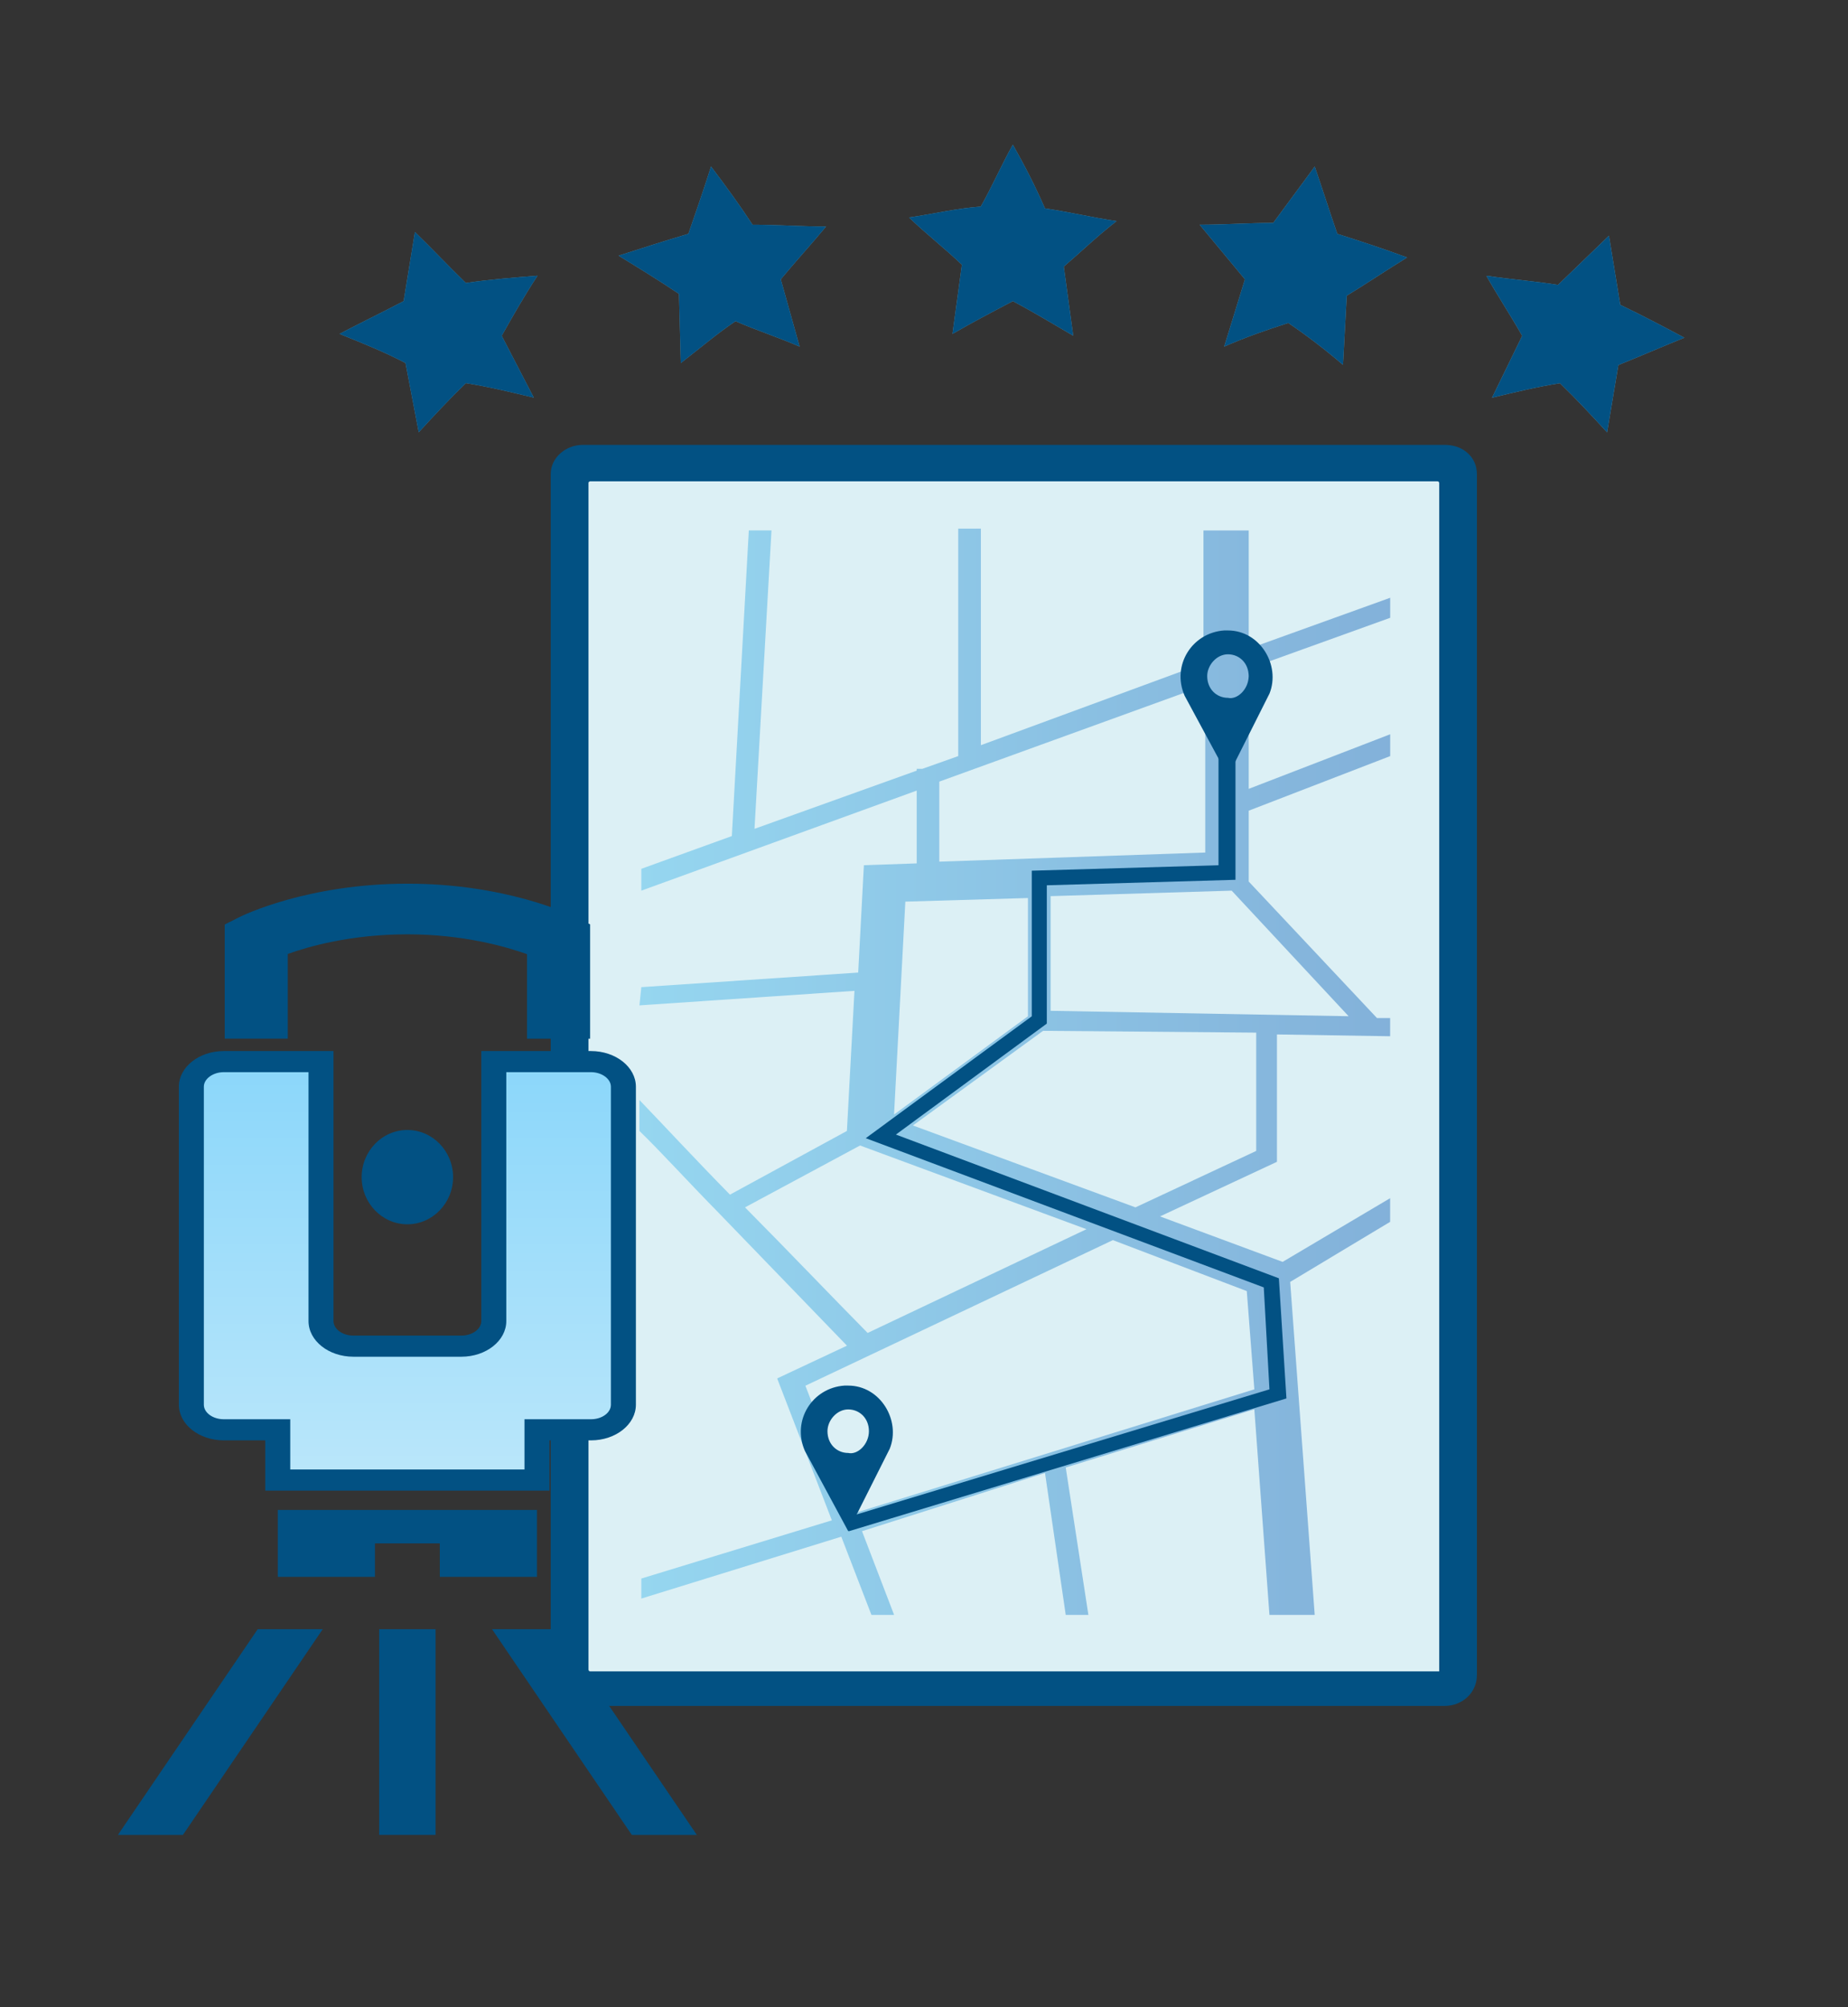 <?xml version="1.0" encoding="utf-8"?>
<!-- Generator: Adobe Illustrator 25.3.1, SVG Export Plug-In . SVG Version: 6.00 Build 0)  -->
<svg version="1.1" id="icon" xmlns="http://www.w3.org/2000/svg" xmlns:xlink="http://www.w3.org/1999/xlink" x="0px" y="0px"
	 viewBox="0 0 286.2 310.7" style="enable-background:new 0 0 286.2 310.7;" xml:space="preserve">
<rect x="0" y="0" width="286.2" height="310.7" fill="#333333" stroke="none"/>
<style type="text/css">
	.st0{opacity:0.5;}
	.st1{clip-path:url(#SVGID_5_);}
	.st2{clip-path:url(#SVGID_6_);fill:url(#SVGID_7_);}
	.st3{clip-path:url(#SVGID_12_);}
	.st4{clip-path:url(#SVGID_13_);fill:url(#SVGID_14_);}
	.st5{clip-path:url(#SVGID_19_);}
	.st6{clip-path:url(#SVGID_20_);fill:url(#SVGID_21_);}
	.st7{clip-path:url(#SVGID_26_);}
	.st8{clip-path:url(#SVGID_27_);fill:url(#SVGID_28_);}
	.st9{clip-path:url(#SVGID_33_);}
	.st10{clip-path:url(#SVGID_34_);fill:url(#SVGID_35_);}
	.st11{clip-path:url(#SVGID_40_);}
	.st12{clip-path:url(#SVGID_41_);fill:url(#SVGID_42_);}
	.st13{clip-path:url(#SVGID_47_);}
	.st14{clip-path:url(#SVGID_48_);fill:url(#SVGID_49_);}
	.st15{clip-path:url(#SVGID_54_);}
	.st16{clip-path:url(#SVGID_55_);fill:url(#SVGID_56_);}
	.st17{clip-path:url(#SVGID_61_);}
	.st18{clip-path:url(#SVGID_62_);fill:url(#SVGID_63_);}
	.st19{clip-path:url(#SVGID_68_);}
	.st20{clip-path:url(#SVGID_69_);fill:url(#SVGID_70_);}
	.st21{fill:#025183;}
	.st22{fill:#DCF0F5;}
	.st23{opacity:0.6;fill:url(#SVGID_71_);enable-background:new    ;}
	.st24{opacity:0.6;fill:url(#hviezdy_1_);enable-background:new    ;}
	.st25{fill:url(#SVGID_72_);enable-background:new    ;}
</style>
<g class="st0">
	<g>
		<g>
			<g>
				<g>
					<g>
						<g>
							<g>
								<g>
									<defs>
										<polygon id="SVGID_1_" points="61.7,-198.2 62.3,-198.2 61.7,-197.5 										"/>
									</defs>
									<clipPath id="SVGID_2_">
										<use xlink:href="#SVGID_1_"  style="overflow:visible;"/>
									</clipPath>
								</g>
								<g>
									<defs>
										<polygon id="SVGID_3_" points="61.7,-198.2 62.3,-198.2 61.7,-197.5 										"/>
									</defs>
									<defs>
										<polygon id="SVGID_4_" points="60.3,-199.5 59.6,-199.5 60.3,-200.2 										"/>
									</defs>
									<clipPath id="SVGID_5_">
										<use xlink:href="#SVGID_3_"  style="overflow:visible;"/>
									</clipPath>
									<clipPath id="SVGID_6_" class="st1">
										<use xlink:href="#SVGID_4_"  style="overflow:visible;"/>
									</clipPath>
									
										<linearGradient id="SVGID_7_" gradientUnits="userSpaceOnUse" x1="266.573" y1="-1668.26" x2="278.688" y2="-1695.764" gradientTransform="matrix(1 0 0 -1 0 -1756)">
										<stop  offset="0" style="stop-color:#FFFFFF"/>
										<stop  offset="0.691" style="stop-color:#000000"/>
									</linearGradient>
									<polygon class="st2" points="251.3,-83.3 286.4,-61.3 292.1,-68.9 264.9,-85.1 									"/>
								</g>
							</g>
						</g>
					</g>
				</g>
			</g>
		</g>
	</g>
	<g>
		<g>
			<g>
				<g>
					<g>
						<g>
							<g>
								<g>
									<defs>
										<polygon id="SVGID_8_" points="61.7,-198.2 62.3,-198.2 61.7,-197.5 										"/>
									</defs>
									<clipPath id="SVGID_9_">
										<use xlink:href="#SVGID_8_"  style="overflow:visible;"/>
									</clipPath>
								</g>
								<g>
									<defs>
										<polygon id="SVGID_10_" points="61.7,-198.2 62.3,-198.2 61.7,-197.5 										"/>
									</defs>
									<defs>
										<polygon id="SVGID_11_" points="60.3,-199.5 59.6,-199.5 60.3,-200.2 										"/>
									</defs>
									<clipPath id="SVGID_12_">
										<use xlink:href="#SVGID_10_"  style="overflow:visible;"/>
									</clipPath>
									<clipPath id="SVGID_13_" class="st3">
										<use xlink:href="#SVGID_11_"  style="overflow:visible;"/>
									</clipPath>
									
										<linearGradient id="SVGID_14_" gradientUnits="userSpaceOnUse" x1="248.741" y1="-1670.903" x2="261.952" y2="-1700.897" gradientTransform="matrix(1 0 0 -1 0 -1756)">
										<stop  offset="0" style="stop-color:#FFFFFF"/>
										<stop  offset="0.691" style="stop-color:#000000"/>
									</linearGradient>
									<polygon class="st4" points="232.5,-80.4 263.1,-59.5 275.6,-58.5 277.4,-61.6 246.4,-81.7 									"/>
								</g>
							</g>
						</g>
					</g>
				</g>
			</g>
		</g>
	</g>
	<g>
		<g>
			<g>
				<g>
					<g>
						<g>
							<g>
								<g>
									<defs>
										<polygon id="SVGID_15_" points="61.7,-198.2 62.3,-198.2 61.7,-197.5 										"/>
									</defs>
									<clipPath id="SVGID_16_">
										<use xlink:href="#SVGID_15_"  style="overflow:visible;"/>
									</clipPath>
								</g>
								<g>
									<defs>
										<polygon id="SVGID_17_" points="61.7,-198.2 62.3,-198.2 61.7,-197.5 										"/>
									</defs>
									<defs>
										<polygon id="SVGID_18_" points="60.3,-199.5 59.6,-199.5 60.3,-200.2 										"/>
									</defs>
									<clipPath id="SVGID_19_">
										<use xlink:href="#SVGID_17_"  style="overflow:visible;"/>
									</clipPath>
									<clipPath id="SVGID_20_" class="st5">
										<use xlink:href="#SVGID_18_"  style="overflow:visible;"/>
									</clipPath>
									
										<linearGradient id="SVGID_21_" gradientUnits="userSpaceOnUse" x1="230.161" y1="-1674.326" x2="243.109" y2="-1703.721" gradientTransform="matrix(1 0 0 -1 0 -1756)">
										<stop  offset="0" style="stop-color:#FFFFFF"/>
										<stop  offset="0.691" style="stop-color:#000000"/>
									</linearGradient>
									<polygon class="st6" points="214,-76.9 240.7,-57 256.7,-55.8 258.5,-58.8 227.6,-78.8 									"/>
								</g>
							</g>
						</g>
					</g>
				</g>
			</g>
		</g>
	</g>
	<g>
		<g>
			<g>
				<g>
					<g>
						<g>
							<g>
								<g>
									<defs>
										<polygon id="SVGID_22_" points="61.7,-198.2 62.3,-198.2 61.7,-197.5 										"/>
									</defs>
									<clipPath id="SVGID_23_">
										<use xlink:href="#SVGID_22_"  style="overflow:visible;"/>
									</clipPath>
								</g>
								<g>
									<defs>
										<polygon id="SVGID_24_" points="61.7,-198.2 62.3,-198.2 61.7,-197.5 										"/>
									</defs>
									<defs>
										<polygon id="SVGID_25_" points="60.3,-199.5 59.6,-199.5 60.3,-200.2 										"/>
									</defs>
									<clipPath id="SVGID_26_">
										<use xlink:href="#SVGID_24_"  style="overflow:visible;"/>
									</clipPath>
									<clipPath id="SVGID_27_" class="st7">
										<use xlink:href="#SVGID_25_"  style="overflow:visible;"/>
									</clipPath>
									
										<linearGradient id="SVGID_28_" gradientUnits="userSpaceOnUse" x1="207.879" y1="-1678.236" x2="216.877" y2="-1698.665" gradientTransform="matrix(1 0 0 -1 0 -1756)">
										<stop  offset="0" style="stop-color:#FFFFFF"/>
										<stop  offset="0.691" style="stop-color:#000000"/>
									</linearGradient>
									<polygon class="st8" points="195.3,-73.9 214.5,-62.1 222.4,-61.6 229.5,-61.1 208.9,-75.5 									"/>
								</g>
							</g>
						</g>
					</g>
				</g>
			</g>
		</g>
	</g>
	<g>
		<g>
			<g>
				<g>
					<g>
						<g>
							<g>
								<g>
									<defs>
										<polygon id="SVGID_29_" points="61.7,-198.2 62.3,-198.2 61.7,-197.5 										"/>
									</defs>
									<clipPath id="SVGID_30_">
										<use xlink:href="#SVGID_29_"  style="overflow:visible;"/>
									</clipPath>
								</g>
								<g>
									<defs>
										<polygon id="SVGID_31_" points="61.7,-198.2 62.3,-198.2 61.7,-197.5 										"/>
									</defs>
									<defs>
										<polygon id="SVGID_32_" points="60.3,-199.5 59.6,-199.5 60.3,-200.2 										"/>
									</defs>
									<clipPath id="SVGID_33_">
										<use xlink:href="#SVGID_31_"  style="overflow:visible;"/>
									</clipPath>
									<clipPath id="SVGID_34_" class="st9">
										<use xlink:href="#SVGID_32_"  style="overflow:visible;"/>
									</clipPath>
									
										<linearGradient id="SVGID_35_" gradientUnits="userSpaceOnUse" x1="188.902" y1="-1680.917" x2="196.169" y2="-1697.416" gradientTransform="matrix(1 0 0 -1 0 -1756)">
										<stop  offset="0" style="stop-color:#FFFFFF"/>
										<stop  offset="0.691" style="stop-color:#000000"/>
									</linearGradient>
									<polygon class="st10" points="176.5,-71 189.5,-64.2 201.2,-63.1 208.6,-62.6 190,-72.5 									"/>
								</g>
							</g>
						</g>
					</g>
				</g>
			</g>
		</g>
	</g>
	<g>
		<g>
			<g>
				<g>
					<g>
						<g>
							<g>
								<g>
									<defs>
										<polygon id="SVGID_36_" points="61.7,-198.2 62.3,-198.2 61.7,-197.5 										"/>
									</defs>
									<clipPath id="SVGID_37_">
										<use xlink:href="#SVGID_36_"  style="overflow:visible;"/>
									</clipPath>
								</g>
								<g>
									<defs>
										<polygon id="SVGID_38_" points="61.7,-198.2 62.3,-198.2 61.7,-197.5 										"/>
									</defs>
									<defs>
										<polygon id="SVGID_39_" points="60.3,-199.5 59.6,-199.5 60.3,-200.2 										"/>
									</defs>
									<clipPath id="SVGID_40_">
										<use xlink:href="#SVGID_38_"  style="overflow:visible;"/>
									</clipPath>
									<clipPath id="SVGID_41_" class="st11">
										<use xlink:href="#SVGID_39_"  style="overflow:visible;"/>
									</clipPath>
									
										<linearGradient id="SVGID_42_" gradientUnits="userSpaceOnUse" x1="166.369" y1="-1683.141" x2="171.487" y2="-1694.759" gradientTransform="matrix(1 0 0 -1 0 -1756)">
										<stop  offset="6.060610e-03" style="stop-color:#FFFFFF"/>
										<stop  offset="0.691" style="stop-color:#000000"/>
									</linearGradient>
									<polygon class="st12" points="156.2,-69.3 159.3,-66.6 176.5,-65.1 181.7,-64.7 169.7,-70.9 									"/>
								</g>
							</g>
						</g>
					</g>
				</g>
			</g>
		</g>
	</g>
	<g>
		<g>
			<g>
				<g>
					<g>
						<g>
							<g>
								<g>
									<defs>
										<polygon id="SVGID_43_" points="61.7,-198.2 62.3,-198.2 61.7,-197.5 										"/>
									</defs>
									<clipPath id="SVGID_44_">
										<use xlink:href="#SVGID_43_"  style="overflow:visible;"/>
									</clipPath>
								</g>
								<g>
									<defs>
										<polygon id="SVGID_45_" points="61.7,-198.2 62.3,-198.2 61.7,-197.5 										"/>
									</defs>
									<defs>
										<polygon id="SVGID_46_" points="60.3,-199.5 59.6,-199.5 60.3,-200.2 										"/>
									</defs>
									<clipPath id="SVGID_47_">
										<use xlink:href="#SVGID_45_"  style="overflow:visible;"/>
									</clipPath>
									<clipPath id="SVGID_48_" class="st13">
										<use xlink:href="#SVGID_46_"  style="overflow:visible;"/>
									</clipPath>
									
										<linearGradient id="SVGID_49_" gradientUnits="userSpaceOnUse" x1="257.209" y1="-1668.786" x2="268.639" y2="-1694.735" gradientTransform="matrix(1 0 0 -1 0 -1756)">
										<stop  offset="0" style="stop-color:#FFFFFF"/>
										<stop  offset="1" style="stop-color:#000000"/>
									</linearGradient>
									<polygon class="st14" points="246.2,-84.5 246.2,-81.7 276.1,-62.3 280.3,-65.3 251.3,-83.3 									"/>
								</g>
							</g>
						</g>
					</g>
				</g>
			</g>
		</g>
	</g>
	<g>
		<g>
			<g>
				<g>
					<g>
						<g>
							<g>
								<g>
									<defs>
										<polygon id="SVGID_50_" points="61.7,-198.2 62.3,-198.2 61.7,-197.5 										"/>
									</defs>
									<clipPath id="SVGID_51_">
										<use xlink:href="#SVGID_50_"  style="overflow:visible;"/>
									</clipPath>
								</g>
								<g>
									<defs>
										<polygon id="SVGID_52_" points="61.7,-198.2 62.3,-198.2 61.7,-197.5 										"/>
									</defs>
									<defs>
										<polygon id="SVGID_53_" points="60.3,-199.5 59.6,-199.5 60.3,-200.2 										"/>
									</defs>
									<clipPath id="SVGID_54_">
										<use xlink:href="#SVGID_52_"  style="overflow:visible;"/>
									</clipPath>
									<clipPath id="SVGID_55_" class="st15">
										<use xlink:href="#SVGID_53_"  style="overflow:visible;"/>
									</clipPath>
									
										<linearGradient id="SVGID_56_" gradientUnits="userSpaceOnUse" x1="238.406" y1="-1671.87" x2="250.216" y2="-1698.682" gradientTransform="matrix(1 0 0 -1 0 -1756)">
										<stop  offset="0" style="stop-color:#FFFFFF"/>
										<stop  offset="0.988" style="stop-color:#000000"/>
									</linearGradient>
									<polygon class="st16" points="227.3,-81.5 232.5,-80.4 262.1,-60.2 254.5,-59 227.6,-78.8 									"/>
								</g>
							</g>
						</g>
					</g>
				</g>
			</g>
		</g>
	</g>
	<g>
		<g>
			<g>
				<g>
					<g>
						<g>
							<g>
								<g>
									<defs>
										<polygon id="SVGID_57_" points="61.7,-198.2 62.3,-198.2 61.7,-197.5 										"/>
									</defs>
									<clipPath id="SVGID_58_">
										<use xlink:href="#SVGID_57_"  style="overflow:visible;"/>
									</clipPath>
								</g>
								<g>
									<defs>
										<polygon id="SVGID_59_" points="61.7,-198.2 62.3,-198.2 61.7,-197.5 										"/>
									</defs>
									<defs>
										<polygon id="SVGID_60_" points="60.3,-199.5 59.6,-199.5 60.3,-200.2 										"/>
									</defs>
									<clipPath id="SVGID_61_">
										<use xlink:href="#SVGID_59_"  style="overflow:visible;"/>
									</clipPath>
									<clipPath id="SVGID_62_" class="st17">
										<use xlink:href="#SVGID_60_"  style="overflow:visible;"/>
									</clipPath>
									
										<linearGradient id="SVGID_63_" gradientUnits="userSpaceOnUse" x1="230.23" y1="-1693.974" x2="217.619" y2="-1684.179" gradientTransform="matrix(1 0 0 -1 0 -1756)">
										<stop  offset="0" style="stop-color:#0D0D0D"/>
										<stop  offset="1" style="stop-color:#FFFFFF"/>
									</linearGradient>
									<polygon class="st18" points="208.7,-78.2 208.9,-75.5 226.4,-61.9 235.8,-60.8 214,-76.9 									"/>
								</g>
							</g>
						</g>
					</g>
				</g>
			</g>
		</g>
	</g>
	<g>
		<g>
			<g>
				<g>
					<g>
						<g>
							<g>
								<g>
									<defs>
										<polygon id="SVGID_64_" points="61.7,-198.2 62.3,-198.2 61.7,-197.5 										"/>
									</defs>
									<clipPath id="SVGID_65_">
										<use xlink:href="#SVGID_64_"  style="overflow:visible;"/>
									</clipPath>
								</g>
								<g>
									<defs>
										<polygon id="SVGID_66_" points="61.7,-198.2 62.3,-198.2 61.7,-197.5 										"/>
									</defs>
									<defs>
										<polygon id="SVGID_67_" points="60.3,-199.5 59.6,-199.5 60.3,-200.2 										"/>
									</defs>
									<clipPath id="SVGID_68_">
										<use xlink:href="#SVGID_66_"  style="overflow:visible;"/>
									</clipPath>
									<clipPath id="SVGID_69_" class="st19">
										<use xlink:href="#SVGID_67_"  style="overflow:visible;"/>
									</clipPath>
									
										<linearGradient id="SVGID_70_" gradientUnits="userSpaceOnUse" x1="175.261" y1="-1684.614" x2="185.687" y2="-1694.025" gradientTransform="matrix(1 0 0 -1 0 -1756)">
										<stop  offset="0" style="stop-color:#FFFFFF"/>
										<stop  offset="1" style="stop-color:#141414"/>
									</linearGradient>
									<polygon class="st20" points="169.9,-72.6 169.7,-70.9 179.2,-65.3 189.1,-64.4 176.7,-70.8 									"/>
								</g>
							</g>
						</g>
					</g>
				</g>
			</g>
		</g>
	</g>
</g>
<g id="list">
	<path class="st21" d="M85.29,259.3V73.38c0-2.54,2.34-4.51,4.97-4.51h133.5c2.92,0,4.97,1.97,4.97,4.51V259.3
		c0,2.82-2.34,4.79-4.97,4.79H90.55C87.63,264.09,85.59,262.12,85.29,259.3z"/>
	<path class="st22" d="M222.89,258.74l-131.46,0c-0.29,0-0.29-0.28-0.29-0.28V74.79c0-0.28,0.29-0.28,0.29-0.28H222.6
		c0.29,0,0.29,0.28,0.29,0.28V258.74C222.89,258.74,222.6,258.74,222.89,258.74z"/>
</g>
<g id="mapa">
	
		<linearGradient id="SVGID_71_" gradientUnits="userSpaceOnUse" x1="66.732" y1="165.921" x2="183" y2="165.921" gradientTransform="matrix(-1 0 0 1 282.024 0)">
		<stop  offset="0" style="stop-color:#4787C7"/>
		<stop  offset="1" style="stop-color:#67C5EC"/>
	</linearGradient>
	<path class="st23" d="M99.32,152.82L99.32,152.82l-0.29,2.82l33.3-2.25l-1.17,21.69l-18.11,9.86c-5.26-5.35-10.22-10.7-14.02-14.65
		v4.79c3.21,3.1,7.01,7.32,12.27,12.68c8.18,8.45,16.07,16.62,19.87,20.56l-10.81,5.07l8.47,21.97l-29.51,9.01v3.1l30.97-9.58
		l4.67,12.11h3.51l-4.97-12.96l28.34-9.01l3.21,21.97h3.51l-3.51-22.82l29.21-9.01l2.34,31.83h7.01l-3.8-51.55l0,0l15.48-9.3v-3.66
		l-16.65,9.86l-18.99-7.04l18.11-8.45v-19.72l17.53,0.28v-2.82h-2.04l-19.86-21.13V125.5l21.91-8.45v-3.38l-21.91,8.45v-18.59
		l21.91-7.89v-3.1l-21.91,7.89V82.12h-7.01v20.56l-34.47,12.68V81.84h-3.51v35.21l-5.55,1.97h-0.88v0.28l-25.12,9.01l2.63-46.2
		h-3.51l-2.63,47.32l-14.02,5.07v3.38l42.65-15.49v11.27l-8.18,0.28l-0.88,16.62L99.32,152.82L99.32,152.82z M159.2,139.02v18.31
		l-20.74,15.21l1.75-32.96L159.2,139.02z M186.66,131.98l-41.19,1.41v-12.39l41.19-14.93V131.98z M162.71,156.48v-17.75l28.04-0.85
		l18.11,19.44L162.71,156.48z M175.85,186.91l-34.47-12.68l20.16-14.65l33.01,0.28v18.31L175.85,186.91z M172.35,191.98l20.74,7.89
		l1.17,15.21l-61.93,19.16l-7.6-19.72L172.35,191.98z M133.2,177.33l35.06,12.96l-33.89,16.06c-5.84-5.92-12.56-12.96-18.99-19.44
		L133.2,177.33z"/>
	<g>
		<polygon class="st21" points="130.57,235.08 196.6,215.08 195.72,199.3 134.08,176.2 159.79,157.33 159.79,134.79 188.71,133.95 
			188.71,116.48 191.34,116.48 191.34,136.2 162.12,137.05 162.12,158.46 138.75,175.64 198.06,197.89 199.23,216.49 131.45,237.05 
					"/>
	</g>
	<path class="st21" d="M190.17,97.6h-0.29h-0.29c-4.97,0.34-8.18,5.39-6.13,10.1l6.72,12.45l6.43-12.79
		C198.35,102.98,195.14,97.6,190.17,97.6z M190.17,108.03c-1.75,0-3.21-1.35-3.21-3.37c0-1.68,1.46-3.37,3.21-3.37
		s3.21,1.35,3.21,3.37C193.38,106.68,191.63,108.37,190.17,108.03z"/>
	<path class="st21" d="M131.36,214.5h-0.29h-0.29c-4.97,0.34-8.18,5.39-6.13,10.1l6.72,12.45l6.43-12.79
		C139.54,219.88,136.33,214.5,131.36,214.5z M131.36,224.93c-1.75,0-3.21-1.35-3.21-3.37c0-1.68,1.46-3.37,3.21-3.37
		s3.21,1.35,3.21,3.37C134.57,223.59,132.82,225.27,131.36,224.93z"/>
</g>
<linearGradient id="hviezdy_1_" gradientUnits="userSpaceOnUse" x1="52.575" y1="44.652" x2="260.865" y2="44.652">
	<stop  offset="0" style="stop-color:#8CD7FA"/>
	<stop  offset="1" style="stop-color:#B9E6FA"/>
</linearGradient>
<path id="hviezdy" class="st24" d="M83.25,42.68c-2.04,3.1-3.8,6.2-5.55,9.3l4.97,9.58c-3.51-0.85-7.01-1.69-10.52-2.25
	c-2.63,2.54-4.97,5.07-7.3,7.61L62.8,56.2c-3.21-1.69-6.72-3.1-10.22-4.51c3.21-1.69,6.72-3.38,9.93-5.07
	c0.58-3.66,1.17-7.04,1.75-10.7c2.63,2.54,5.26,5.35,7.89,7.89C75.95,43.24,79.74,42.96,83.25,42.68z M116.55,34.79
	c-2.04-3.1-4.09-5.92-6.43-9.01c-1.17,3.66-2.34,7.04-3.51,10.42c-3.8,1.13-7.3,2.25-10.81,3.38c3.21,1.97,6.43,3.94,9.35,5.92
	l0.29,10.7c2.92-2.25,5.55-4.51,8.47-6.48c3.21,1.41,6.72,2.54,9.93,3.94l-2.92-10.42c2.34-2.82,4.67-5.35,7.01-8.17
	C124.15,35.07,120.35,34.79,116.55,34.79z M161.83,32.26c-1.46-3.38-3.21-6.76-4.97-9.86c-1.75,3.1-3.21,6.48-4.97,9.58
	c-3.8,0.28-7.3,1.13-11.1,1.69c2.63,2.54,5.55,4.79,8.18,7.32l-1.46,10.7c2.92-1.69,6.13-3.38,9.35-5.07
	c3.21,1.69,6.43,3.66,9.35,5.35l-1.46-10.7c2.63-2.25,5.26-4.79,8.18-7.04C169.14,33.67,165.63,32.82,161.83,32.26z M203.61,25.78
	c-2.04,2.82-4.38,5.92-6.43,8.73c-3.8,0-7.6,0.28-11.39,0.28c2.34,2.82,4.67,5.63,7.01,8.45l-3.21,10.42
	c3.21-1.41,6.43-2.54,9.93-3.66c2.92,1.97,5.84,4.23,8.47,6.48l0.58-10.7c3.21-1.97,6.13-3.94,9.35-5.92
	c-3.8-1.41-7.3-2.54-10.81-3.66C205.94,32.82,204.78,29.16,203.61,25.78z M250.93,47.19c-0.58-3.66-1.17-7.04-1.75-10.7
	c-2.63,2.54-5.26,5.07-7.89,7.61c-3.51-0.56-7.3-0.85-11.1-1.41c1.75,3.1,3.8,6.2,5.55,9.3l-4.67,9.58
	c3.51-0.85,7.01-1.69,10.52-2.25c2.63,2.54,4.97,5.07,7.3,7.61l1.75-10.42c3.51-1.41,6.72-2.82,10.22-4.23
	C257.65,50.57,254.44,48.88,250.93,47.19z"/>
<g id="hviezdy-2">
	<path id="hv-01" class="st21" d="M83.25,42.68c-2.04,3.1-3.8,6.2-5.55,9.3l4.97,9.58c-3.51-0.85-7.01-1.69-10.52-2.25
		c-2.63,2.54-4.97,5.07-7.3,7.61L62.8,56.2c-3.21-1.69-6.72-3.1-10.22-4.51c3.21-1.69,6.72-3.38,9.93-5.07
		c0.58-3.66,1.17-7.04,1.75-10.7c2.63,2.54,5.26,5.35,7.89,7.89C75.95,43.24,79.74,42.96,83.25,42.68z	">
<animate  accumulate="none" additive="replace" attributeName="opacity" calcMode="linear" dur="2s" fill="remove" repeatCount="indefinite" restart="always" values="0;1;1;1;1;1">
			</animate>
	</path>
	<path id="hv-02" class="st21" d="M116.55,34.79c-2.04-3.1-4.09-5.92-6.43-9.01c-1.17,3.66-2.34,7.04-3.51,10.42
		c-3.8,1.13-7.3,2.25-10.81,3.38c3.21,1.97,6.43,3.94,9.35,5.92l0.29,10.7c2.92-2.25,5.55-4.51,8.47-6.48
		c3.21,1.41,6.72,2.54,9.93,3.94l-2.92-10.42c2.34-2.82,4.67-5.35,7.01-8.17C124.15,35.07,120.35,34.79,116.55,34.79z	">
<animate  accumulate="none" additive="replace" attributeName="opacity" calcMode="linear" dur="2s" fill="remove" repeatCount="indefinite" restart="always" values="0;0;1;1;1;1">
			</animate>
	</path>
	<path id="hv-03" class="st21" d="M161.83,32.26c-1.46-3.38-3.21-6.76-4.97-9.86c-1.75,3.1-3.21,6.48-4.97,9.58
		c-3.8,0.28-7.3,1.13-11.1,1.69c2.63,2.54,5.55,4.79,8.18,7.32l-1.46,10.7c2.92-1.69,6.13-3.38,9.35-5.07
		c3.21,1.69,6.43,3.66,9.35,5.35l-1.46-10.7c2.63-2.25,5.26-4.79,8.18-7.04C169.14,33.67,165.63,32.82,161.83,32.26z	">
<animate  accumulate="none" additive="replace" attributeName="opacity" calcMode="linear" dur="2s" fill="remove" repeatCount="indefinite" restart="always" values="0;0;0;1;1;1">
			</animate>
	</path>
	<path id="hv-04" class="st21" d="M203.61,25.78c-2.04,2.82-4.38,5.92-6.43,8.73c-3.8,0-7.6,0.28-11.39,0.28
		c2.34,2.82,4.67,5.63,7.01,8.45l-3.21,10.42c3.21-1.41,6.43-2.54,9.93-3.66c2.92,1.97,5.84,4.23,8.47,6.48l0.58-10.7
		c3.21-1.97,6.13-3.94,9.35-5.92c-3.8-1.41-7.3-2.54-10.81-3.66C205.94,32.82,204.78,29.16,203.61,25.78z	">
<animate  accumulate="none" additive="replace" attributeName="opacity" calcMode="linear" dur="2s" fill="remove" repeatCount="indefinite" restart="always" values="0;0;0;0;1;1">
			</animate>
	</path>
	<path id="hv-05" class="st21" d="M250.93,47.19c-0.58-3.66-1.17-7.04-1.75-10.7c-2.63,2.54-5.26,5.07-7.89,7.61
		c-3.51-0.56-7.3-0.85-11.1-1.41c1.75,3.1,3.8,6.2,5.55,9.3l-4.67,9.58c3.51-0.85,7.01-1.69,10.52-2.25
		c2.63,2.54,4.97,5.07,7.3,7.61l1.75-10.42c3.51-1.41,6.72-2.82,10.22-4.23C257.65,50.57,254.44,48.88,250.93,47.19z	">
<animate  accumulate="none" additive="replace" attributeName="opacity" calcMode="linear" dur="2s" fill="remove" repeatCount="indefinite" restart="always" values="0;0;0;0;0;1">
			</animate>
	</path>
</g>
<g>
	<path class="st21" d="M44.57,147.68c3.22-1.16,9.79-3.04,18.55-3.04c8.57,0,15.22,1.9,18.5,3.07v13.09h9.77V143.1l-2.33-1.15
		c-1.08-0.52-10.97-5.15-25.94-5.15c-15.53,0-25.61,4.96-26.03,5.17l-2.29,1.15v17.67h9.77V147.68z"/>
	<polygon class="st21" points="43.02,244.11 58.07,244.11 58.07,238.93 68.11,238.93 68.11,244.11 83.16,244.11 83.16,233.75 
		43.02,233.75 	"/>
	<path class="st21" d="M91.52,162.71H74.54v41.79c0,1.25-1.39,2.26-3.09,2.26H54.73c-1.69,0-3.08-1.01-3.08-2.26v-41.79H34.66
		c-3.84,0-6.96,2.48-6.96,5.52v49.23c0,3.04,3.12,5.52,6.96,5.52h6.42v7.78H85.1v-7.78h6.43c3.83,0,6.95-2.48,6.95-5.52v-49.23
		C98.48,165.19,95.36,162.71,91.52,162.71z"/>
	<linearGradient id="SVGID_72_" gradientUnits="userSpaceOnUse" x1="63.092" y1="165.979" x2="63.092" y2="227.493">
		<stop  offset="0" style="stop-color:#8CD7FA"/>
		<stop  offset="1" style="stop-color:#B9E6FA"/>
	</linearGradient>
	<path class="st25" d="M94.61,217.46c0,1.24-1.38,2.25-3.08,2.25h-10.3v7.78H44.95v-7.78H34.66c-1.7,0-3.09-1.01-3.09-2.25v-49.23
		c0-1.22,1.41-2.25,3.09-2.25h13.12v38.53c0,3.05,3.12,5.52,6.95,5.52h16.72c3.84,0,6.96-2.48,6.96-5.52v-38.53h13.12
		c1.67,0,3.08,1.03,3.08,2.25V217.46z"/>
	<path class="st21" d="M56.01,182.23c0,4.03,3.18,7.3,7.08,7.3c3.9,0,7.08-3.28,7.08-7.3c0-4.03-3.18-7.3-7.08-7.3
		C59.19,174.92,56.01,178.2,56.01,182.23z"/>
	<g>
		<polygon class="st21" points="39.91,252.21 18.26,284.06 28.33,284.06 49.98,252.21 49.98,252.21 		"/>
		<polygon class="st21" points="76.2,252.21 76.2,252.21 97.85,284.06 107.92,284.06 86.27,252.21 		"/>
		<rect x="58.72" y="252.21" class="st21" width="8.74" height="31.85"/>
	</g>
</g>
</svg>
